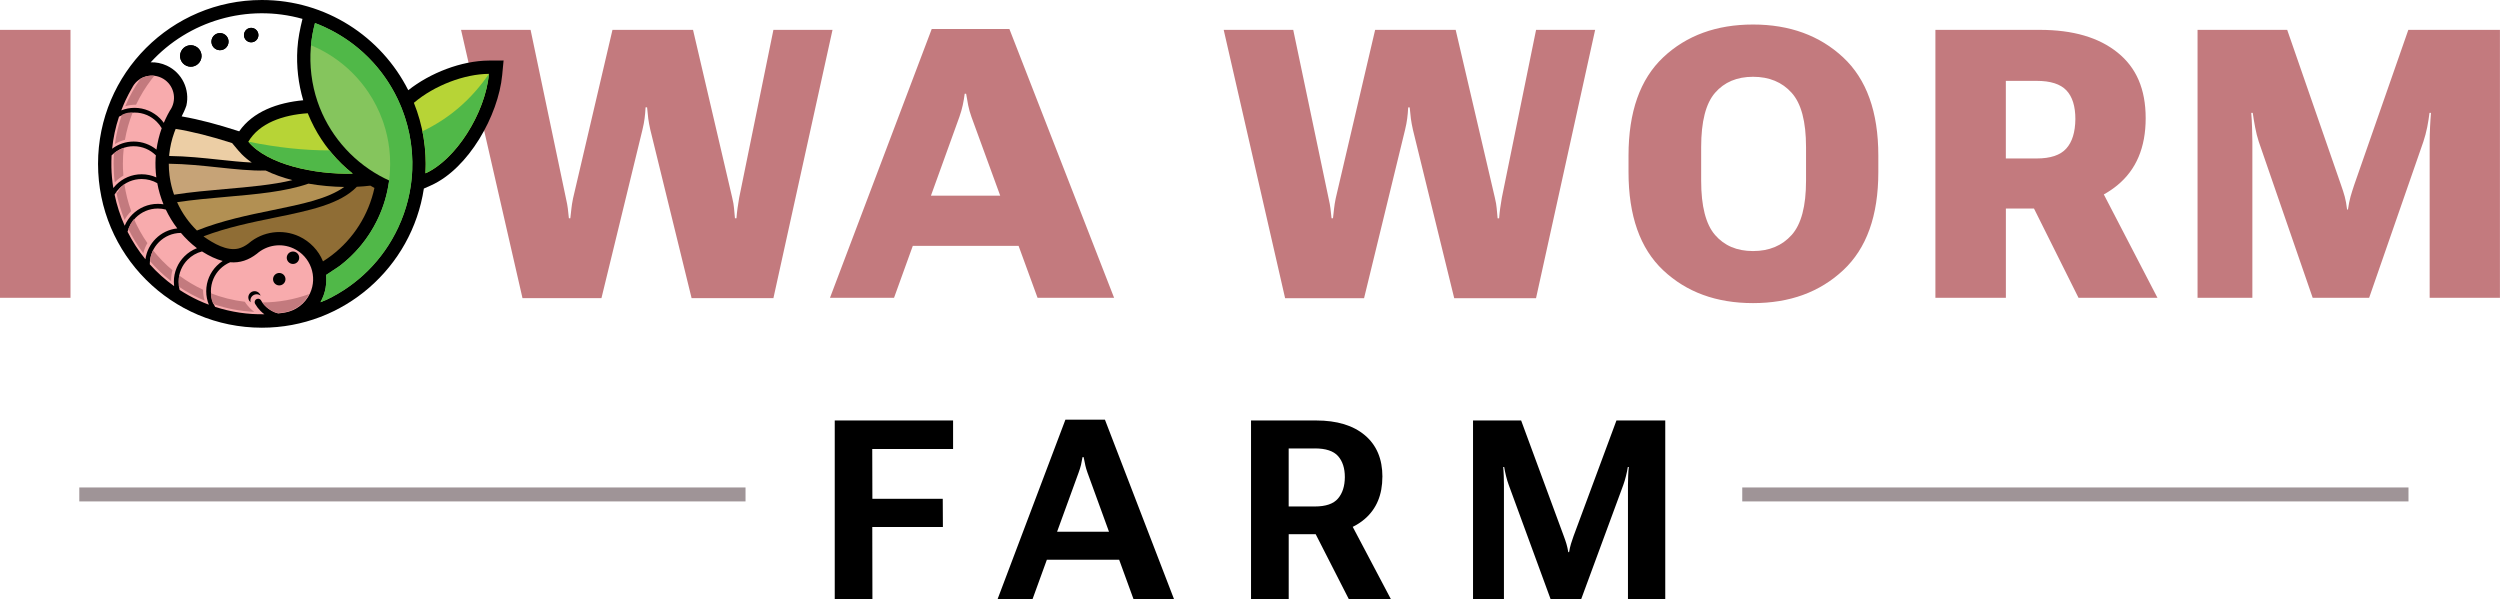 <svg viewBox="0 0 716.57 171.71" xmlns="http://www.w3.org/2000/svg" id="a"><path fill-rule="evenodd" fill="#c37a7e" d="M629.88,8.57v76.79h15.71v-44.77c0-1.28-.04-2.65-.09-4.14-.04-1.49-.13-2.86-.23-4.09h.43c.16,1.22.4,2.59.68,4.09.27,1.49.63,2.86,1.04,4.14l15.46,44.77h16.18l15.55-44.77c.43-1.28.79-2.65,1.1-4.14.29-1.49.5-2.86.65-4.09h.43c-.11,1.22-.2,2.59-.27,4.09s-.11,2.86-.11,4.14v44.77h20.14V8.57h-26.26l-15.5,44.41c-.43,1.26-.77,2.39-1.06,3.38-.27.97-.52,2.21-.74,3.69h-.25c-.18-1.48-.4-2.72-.67-3.69-.27-.99-.63-2.12-1.08-3.38l-15.41-44.41h-25.72ZM138.77,37.44l10.99,48.02h22.63l11.75-48.26c.29-1.19.49-2.25.61-3.19.13-.94.22-2.02.29-3.24h.43c.11,1.22.22,2.3.34,3.24.13.94.32,2,.59,3.19l11.83,48.26h23.45l16.94-76.9h-16.94l-9.81,48.1c-.2,1.24-.36,2.23-.47,2.99-.11.76-.22,1.73-.31,2.92h-.43c-.11-1.19-.2-2.16-.27-2.92-.05-.76-.23-1.75-.52-2.99l-11.23-48.1h-23.09l-11.29,48.26c-.25,1.22-.4,2.2-.47,2.9-.07.7-.18,1.66-.32,2.84h-.41c-.11-1.19-.22-2.14-.31-2.84-.07-.7-.27-1.67-.54-2.9l-10.13-48.26h-19.93l2.15,9.39h0l4.46,19.48h0ZM267.05,8.31h22.27l30.01,77.04h-21.94l-5.43-14.87h-30.33l-5.37,14.87h-18.36l29.16-77.04h0ZM266.82,56.09h19.87l-8.24-22.57c-.41-1.15-.74-2.29-.95-3.37-.2-1.1-.4-2.18-.58-3.28h-.41c-.14,1.1-.32,2.18-.56,3.28-.23,1.08-.56,2.21-.97,3.37l-8.15,22.57h0ZM20.21,85.35V8.57H0v76.79h20.21ZM440.28,8.57l-9.81,48.1c-.2,1.24-.36,2.23-.47,2.99-.11.76-.22,1.73-.31,2.92h-.43c-.11-1.19-.2-2.16-.27-2.92-.05-.76-.23-1.75-.52-2.99l-11.23-48.1h-23.09l-11.29,48.26c-.25,1.22-.4,2.2-.47,2.9-.07.7-.18,1.66-.32,2.84h-.41c-.11-1.19-.22-2.14-.31-2.84-.07-.7-.27-1.67-.54-2.9l-10.13-48.26h-19.93l17.6,76.9h22.63l11.75-48.26c.29-1.19.49-2.25.61-3.19.13-.94.22-2.02.29-3.24h.43c.11,1.22.22,2.3.34,3.24.13.94.32,2,.59,3.19l11.83,48.26h23.45l16.94-76.9h-16.94ZM476.73,16.43c-6.64,6.26-9.95,15.64-9.95,28.15v4.75c0,12.51,3.31,21.91,9.95,28.15,6.66,6.26,15.23,9.4,25.74,9.4s19.08-3.13,25.81-9.4c6.73-6.25,10.1-15.64,10.1-28.15v-4.75c0-12.51-3.37-21.89-10.1-28.15-6.73-6.26-15.34-9.4-25.81-9.4s-19.08,3.13-25.74,9.4h0ZM502.47,22.01c4.64,0,8.33,1.53,11.07,4.59,2.75,3.06,4.12,8.24,4.12,15.57v9.65c0,7.27-1.37,12.46-4.12,15.53-2.74,3.06-6.43,4.61-11.07,4.61s-8.23-1.55-10.89-4.61c-2.65-3.08-3.98-8.26-3.98-15.53v-9.65c0-7.33,1.33-12.51,3.98-15.57,2.66-3.06,6.28-4.59,10.89-4.59h0ZM554.74,8.57v76.79h20.2v-25.58h8.06l12.76,25.58h22.63l-15.38-29.63c1.39-.77,2.68-1.64,3.88-2.63,5.42-4.45,8.12-10.85,8.12-19.21s-2.68-14.51-8.06-18.83c-5.38-4.34-12.8-6.5-22.25-6.5h-29.95ZM574.93,23.18h8.86c3.94,0,6.77.9,8.5,2.72,1.71,1.8,2.57,4.55,2.57,8.24-.04,3.73-.9,6.55-2.61,8.44-1.69,1.89-4.52,2.84-8.46,2.84h-8.86v-22.25Z"></path><path fill-rule="evenodd" d="M117.02,25.86c6.26-4.96,15.23-8.46,23.11-8.5l4.21-.02-.4,4.19c-1.1,11.54-9.62,26.8-20.45,31.63l-2,.89c-3.42,22.57-22.9,39.88-46.43,39.88-25.94,0-46.96-21.03-46.96-46.96S49.12,0,75.06,0c18.35,0,34.23,10.52,41.96,25.86h0ZM68.56,37.64c3.95-5.69,11.05-8.23,18.35-8.9-1.39-4.7-1.99-9.69-1.67-14.77.18-2.91.76-5.74,1.46-8.56-15.8-4.45-32.66.56-43.51,12.45,1.54-.05,3.12.25,4.62.95,4.42,2.06,6.66,6.9,5.61,11.47-.43,1.24-.88,2.16-1.35,3.08,5.28.92,10.54,2.37,15.63,4.01l.86.27h0ZM71.12,11.94c1.04.48,2.27.03,2.76-1,.48-1.04.03-2.27-1-2.76-1.04-.48-2.27-.03-2.75,1-.48,1.04-.03,2.27,1,2.75h0ZM62.02,14.16c1.23.57,2.69.04,3.26-1.19.57-1.23.04-2.69-1.19-3.26-1.23-.57-2.69-.04-3.26,1.19-.57,1.23-.04,2.69,1.19,3.26h0ZM57.48,17.34c.72-1.54.05-3.37-1.49-4.09-1.54-.72-3.37-.05-4.09,1.49-.72,1.54-.05,3.37,1.49,4.09,1.54.72,3.37.05,4.09-1.49Z"></path><path fill-rule="evenodd" fill="#8f6d35" d="M106.57,56.72c-2.31,7.46-7.21,13.92-13.89,18.13l-.11.07s-.03-.09-.05-.13c-1.18-2.94-3.65-5.57-6.75-7.02-4.78-2.23-10.45-1.46-14.47,1.95l-.06.05-.06.05c-.87.65-1.84,1.18-2.91,1.43-3.26.74-7.04-1.47-9.63-3.27l-.06-.04-.06-.05-.19-.15c6.77-2.57,13.86-4.02,20.4-5.36,9.97-2.04,18.72-3.84,23.56-8.85,1.34-.06,2.64-.17,3.87-.32.39.23.78.45,1.17.66-.21.96-.46,1.91-.75,2.84h0Z"></path><path fill-rule="evenodd" fill="#b29053" d="M88.39,52.63c3.44.6,6.94.91,10.28.96-4.72,3.4-12.11,4.91-20.4,6.61-6.99,1.43-14.58,2.99-21.83,5.87-1.11-1.08-2.12-2.26-3.03-3.52-1.04-1.45-1.93-2.99-2.65-4.6,4.57-.69,9.38-1.11,14.12-1.53,8.59-.75,16.97-1.49,23.52-3.78Z"></path><path fill-rule="evenodd" fill="#c6a377" d="M76.15,48.88c2.35,1.13,4.95,2.04,7.66,2.75-5.62,1.36-12.31,1.95-19.14,2.54-4.96.44-10,.88-14.78,1.63-.58-1.64-.99-3.34-1.24-5.07v-.06s-.06-.4-.06-.4c-.14-1.11-.21-2.22-.21-3.34,4.94.06,9.7.57,14.21,1.05,4.8.51,9.33,1,13.55.9Z"></path><path fill-rule="evenodd" fill="#eccea5" d="M67.95,42.7l.3.37c.32.38.66.75,1.01,1.11.48.48.99.94,1.51,1.37.18.14.36.28.54.42.28.21.56.42.85.62-2.97-.14-6.09-.48-9.33-.82-4.55-.49-9.34-1-14.33-1.06,0-.07,0-.14,0-.21v-.1s.01-.1.01-.1c.22-2.15.7-4.26,1.43-6.29.13-.36.26-.71.41-1.06,4.68.74,10.08,2.1,16.18,4.06l1.42,1.7Z"></path><path fill-rule="evenodd" d="M71.12,11.94c-1.04-.48-1.49-1.72-1-2.76.48-1.04,1.72-1.49,2.75-1,1.04.48,1.49,1.72,1,2.75-.48,1.04-1.72,1.49-2.76,1h0ZM57.48,17.34c-.72,1.54-2.55,2.21-4.09,1.49-1.54-.72-2.21-2.55-1.49-4.09.72-1.54,2.55-2.21,4.09-1.49,1.54.72,2.21,2.55,1.49,4.09h0ZM62.02,14.16c-1.23-.57-1.76-2.03-1.19-3.26.57-1.23,2.03-1.76,3.26-1.19,1.23.57,1.76,2.03,1.19,3.26-.57,1.23-2.03,1.76-3.26,1.19Z"></path><path fill-rule="evenodd" d="M32.1,43.1c.01-.08.03-.15.05-.23-.02.08-.03.15-.05.23Z"></path><path fill-rule="evenodd" fill="#b7d436" d="M121.94,49.68c8.6-3.83,17.12-17.09,18.21-28.51-7.01.03-15.65,3.31-21.52,8.3,2.55,6.35,3.72,13.25,3.32,20.21Z"></path><path fill-rule="evenodd" fill="#50b848" d="M121.08,37.63c.8,3.93,1.1,7.98.87,12.04,2.75-1.23,5.5-3.42,7.99-6.21.42-.47.83-.96,1.24-1.46,4.7-5.83,8.29-13.69,8.97-20.84-5.01,7.32-11.36,12.81-19.07,16.47Z"></path><path fill-rule="evenodd" fill="#f8abad" d="M32.98,40.84s.05-.08.08-.12l-.08.12h0ZM74.69,84.74c-.28-.93-1.25-1.48-2.19-1.22-.96.26-1.52,1.25-1.26,2.2.1.38.32.69.6.92v-.03c-.27-.96.29-1.94,1.25-2.2.58-.16,1.17-.02,1.6.33h0ZM80.8,78.41c-.89-.42-1.95-.03-2.37.86-.42.89-.03,1.95.86,2.37.89.42,1.95.03,2.37-.86.42-.89.03-1.95-.86-2.37h0ZM84.73,72.26c-.89-.42-1.95-.03-2.37.86-.42.89-.03,1.95.86,2.37.89.42,1.95.03,2.37-.86.42-.89.03-1.95-.86-2.37h0ZM43.52,40.55c.04.06.08.11.12.17-.04-.06-.08-.11-.12-.17h0ZM44.85,42.88c.28-2.06.78-4.11,1.5-6.13-.39-.68-.88-1.31-1.43-1.86-1.63-1.63-3.87-2.63-6.35-2.63-1.62,0-3.14.43-4.46,1.18-1.01,3.03-1.66,6.11-1.97,9.19,1.73-1.3,3.87-2.06,6.19-2.06,2.47,0,4.74.87,6.52,2.31h0ZM46.95,35.21c-.33-.45-.69-.87-1.08-1.27-1.87-1.87-4.45-3.03-7.3-3.03-1.35,0-2.63.26-3.81.73.37-.96.78-1.92,1.22-2.88.56-1.19,1.16-2.35,1.81-3.47v.03c1.47-3.17,5.24-4.53,8.42-3.05,3.18,1.48,4.55,5.26,3.07,8.44-.18.38-.39.73-.63,1.06l.03-.04c-.44.77-.86,1.56-1.24,2.38-.17.36-.33.73-.49,1.1h0ZM31.98,44.54c1.63-1.63,3.87-2.63,6.35-2.63s4.73,1.01,6.35,2.63h0c0,.23-.03.45-.07.68-.11,1.89-.04,3.78.2,5.63-1.29-.58-2.72-.9-4.22-.9-2.85,0-5.43,1.16-7.3,3.03-.29.29-.56.59-.81.91-.32-1.97-.51-3.97-.55-5.99h0s0-.05,0-.05c-.02-1.11,0-2.21.05-3.32h0ZM32.84,55.77c.64,3.07,1.62,6.07,2.9,8.93.52-1.22,1.27-2.32,2.2-3.24,1.87-1.87,4.45-3.03,7.3-3.03.55,0,1.09.04,1.62.13-.8-1.95-1.4-3.98-1.78-6.06-1.32-.76-2.85-1.19-4.48-1.19-2.48,0-4.73,1.01-6.35,2.63-.55.55-1.02,1.16-1.41,1.83h0ZM36.56,66.42c.41-1.54,1.23-2.92,2.33-4.02,1.63-1.63,3.87-2.63,6.35-2.63.79,0,1.56.1,2.29.3h0c.9,1.9,2,3.71,3.29,5.4-2.42.25-4.59,1.34-6.21,2.97-1.55,1.55-2.61,3.59-2.93,5.87-2-2.44-3.71-5.09-5.12-7.88h0ZM42.16,74.88c.08.1.17.2.25.3l-.25-.3h0ZM42.93,75.76h0c2.06,2.31,4.4,4.41,6.98,6.26-.05-.41-.08-.83-.08-1.25,0-2.85,1.16-5.43,3.03-7.3,1.01-1.01,2.24-1.82,3.6-2.34l-.17-.12c-1.64-1.27-3.12-2.7-4.43-4.25-2.46.01-4.69,1.02-6.3,2.63-1.63,1.63-2.63,3.87-2.63,6.35v.02h0ZM51.48,83.09c-.2-.74-.3-1.52-.3-2.33,0-2.48,1.01-4.73,2.63-6.35,1.11-1.11,2.52-1.94,4.09-2.34h0c2.14,1.35,4.1,2.25,5.93,2.73-.61.4-1.18.86-1.69,1.37-1.87,1.87-3.03,4.45-3.03,7.3,0,1.37.27,2.67.75,3.87-1.02-.38-2.02-.81-3.03-1.27-1.88-.88-3.66-1.87-5.35-2.97h0ZM61.66,87.97c-.77-1.32-1.21-2.86-1.21-4.51,0-2.48,1.01-4.73,2.63-6.35.82-.82,1.8-1.48,2.89-1.94,2.8.24,5.3-.61,7.67-2.45h0c2.81-2.46,6.91-3.18,10.51-1.5,4.86,2.27,6.96,8.04,4.69,12.9-1.38,2.96-4.07,4.9-7.06,5.45h0,0c-.19.03-.37.06-.56.09-.48.07-.96.13-1.45.19l-.09-.02s0,0,0,0c-2.08-.55-3.83-1.92-4.87-3.74v-.02c-.18-.27-.48-.45-.81-.45-.54-.01-.99.41-1.01.95,0,.2.05.39.15.55.42.72.93,1.39,1.52,1.99h0s0,0,0,0h0s0,0,0,0h0s0,0,0,0h0s0,0,0,0h0s0,0,0,0h0s0,0,0,0h0s0,0,0,0h0s0,0,0,0h0s0,0,0,0h0s0,0,0,0h0s0,0,0,0h0s0,0,0,0h0s0,0,0,0h0s0,0,0,0h0s0,0,0,0h0s0,0,0,0c.19.19.39.37.59.55.17.14.34.28.52.41-4.71.09-9.49-.6-14.16-2.13h0ZM44.29,46.48l-.06.14s.04-.1.06-.14h0ZM40.73,33.73h-.02s.11.04.11.04l-.09-.04Z"></path><path fill-rule="evenodd" d="M32.1,43.1c.01-.08.03-.15.05-.23-.02.08-.03.15-.05.23Z"></path><path fill-rule="evenodd" fill="#c37a7e" d="M60.47,84.04v.04s0,0,0,0v.05s0,.01,0,.01v.04s0,.04,0,.04h0s0,.06,0,.06h0s0,.05,0,.05v.03s0,.02,0,.02v.05s0,0,0,0v.05s0,.03,0,.03v.02s0,.05,0,.05h0s0,.05,0,.05v.03s0,.03,0,.03v.05s0,0,0,0v.05s.01.02.01.02v.03s.01.04.01.04h0s.01.07.01.07v.03s.02.1.02.1h0s0,.05,0,.05v.04s0,.01,0,.01v.05s.01,0,.01,0v.04s.02.03.02.03v.06s.01,0,.01,0h0s0,.05,0,.05v.03s.02.07.02.07h0s.02.07.02.07v.03s.02.05.02.05h0s.01.05.01.05v.02s.01.03.01.03v.04s.01,0,.01,0v.05s.02.01.02.01v.03s.02.04.02.04h0c.03.12.07.23.1.33h0s0,.01,0,.01v.04s.02.02.02.02v.02s.02.05.02.05h0s.02.05.02.05v.02s.02.03.02.03l.02.04h0s.02.05.02.05v.02s.02.03.02.03v.04s.02,0,.02,0l.02.05h0s.01.05.01.05v.03s.02.01.02.01l.02.05h0s.02.05.02.05v.03s.02.02.02.02l.02.05h0s.02.05.02.05v.03s.02.02.02.02h0c3.71,1.28,7.66,2.05,11.76,2.25-.89-.66-1.67-1.44-2.31-2.31-.14-.19-.28-.39-.41-.59-3.43-.41-6.72-1.25-9.82-2.47h0ZM78.35,89.34h0s.07.04.07.04h.02s0,0,0,0h.02s.02.02.02.02h.02s.02.02.02.02h0s.01,0,.01,0l.06.03h.02s0,0,0,0h.02s.02.02.02.02h.02s.02.02.02.02h0s.01,0,.01,0h.02s.02.02.02.02h.02s.02.01.02.01h0s.02,0,.02,0h.02s.02.02.02.02h.02s0,0,0,0h.02s.02.01.02.01h.02s.02.02.02.02h.01s0,0,0,0h.02s.02.02.02.02h.02s.02.01.02.01h0s.02,0,.02,0h.02s.04.02.04.02h.01s0,0,0,0l.06.02h.02s0,0,0,0h.02s.02.01.02.01h.04s.01.02.01.02h0s.02,0,.02,0l.06.02h0s.02,0,.02,0l.07.02h.01s.03.01.03.01h.02s.02.01.02.01h.02s0,0,0,0h0s.11.02.11.02c.48-.05.96-.11,1.43-.18l.56-.09c1.23-.22,2.4-.68,3.46-1.35,1.44-.91,2.66-2.21,3.48-3.84-4.2,1.53-8.73,2.38-13.45,2.4.79,1.09,1.85,1.97,3.08,2.55h0ZM40.26,22.57c-1.72,2.45-3.19,5.1-4.37,7.89.95-.29,1.97-.45,3.01-.45h.1c1.22-2.59,2.71-5.03,4.44-7.28.26-.34.53-.68.81-1.02-1.4-.16-2.81.15-3.99.86h0ZM34.9,33.04h0c-.91,2.64-1.57,5.39-1.96,8.23.88-.53,1.85-.93,2.87-1.18.47-2.71,1.22-5.33,2.21-7.82h-.05s0,0,0,0h-.05s-.03,0-.03,0h-.02s-.05,0-.05,0h-.05s-.02,0-.02,0h-.03s-.05,0-.05,0h0s-.05,0-.05,0h-.02s-.03,0-.03,0h-.04s-.01,0-.01,0h-.05s-.01,0-.01,0h-.04s-.03,0-.03,0h-.02s-.05,0-.05,0h0s-.05,0-.05,0h-.03s-.02,0-.02,0h-.05s0,0,0,0h-.05s-.02.01-.02.01h-.03s-.04.01-.04.01h0s-.05,0-.05,0h-.02s-.03,0-.03,0h-.04s-.01,0-.01,0h-.05s0,.01,0,.01h-.04s-.03.01-.03.01h-.02s-.05.01-.05.01h0s-.04.01-.04.01h-.03s-.02.01-.02.01h-.05s0,.01,0,.01h-.05s-.02.02-.02.02h-.03s-.04.02-.04.02h0s-.05.01-.05.01h-.01s-.03.01-.03.01h-.04s-.01.01-.01.01h-.05s0,.02,0,.02h-.04s-.03.02-.03.02h-.02s-.05.02-.05.02h0s-.04.01-.04.01h-.02s-.02.01-.02.01h-.05s0,.01,0,.01h-.05s-.02.02-.02.02h-.03s-.04.02-.04.02h0s-.05.02-.05.02h-.01s-.03.02-.03.02h-.03s-.01.02-.01.02l-.05.02h0s-.04.02-.04.02h-.03s-.02.02-.02.02l-.05.02h0s-.04.02-.04.02h-.02s-.02.02-.02.02l-.04.02h0s-.05.02-.05.02h-.02s-.03.02-.03.02l-.04.02h0s-.05.02-.05.02h-.01s-.03.02-.03.02h-.03s-.01.02-.01.02l-.05.02h0s-.04.02-.04.02h0ZM32.67,43.93c-.07,1-.11,2.01-.11,3.03,0,1.81.11,3.59.33,5.33.08-.08.16-.17.24-.25.66-.66,1.41-1.23,2.23-1.7v-.16c-.1-1.06-.14-2.14-.14-3.23,0-1.55.09-3.08.26-4.59h-.04s-.01.02-.01.02l-.05.02-.05.02h0s-.05.02-.05.02l-.05.02c-.93.34-1.81.86-2.58,1.48h0ZM33.33,55.01h0c.53,2.78,1.34,5.46,2.38,8.02.48-.9,1.09-1.72,1.81-2.44l.08-.08c-.89-2.47-1.55-5.06-1.94-7.73l-.02.02-.05.03h0s-.05.03-.05.03l-.02.02h-.02s0,.02,0,.02l-.02.02-.02.02-.02.02h-.01s0,.02,0,.02l-.07.05h0s-.01.02-.01.02l-.02.02-.02.02-.02.02h0s-.02.02-.02.02l-.04.03-.02.02h0s-.02.02-.02.02l-.02.02-.02.02h-.02s0,.02,0,.02l-.02.02-.02.02-.02.02h-.01s-.08.08-.08.08h-.01s-.02.03-.02.03l-.02.02-.02.02h0s-.02.02-.02.02l-.02.02-.02.02-.02.02h0s-.02.02-.02.02l-.02.02-.02.02-.02.02h0s-.02.02-.02.02l-.02.02-.02.02h-.02s0,.02,0,.02l-.02.02-.02.02-.02.02h-.01s0,.02,0,.02l-.02.02-.02.02-.02.02h0s-.01.02-.01.02l-.04.04-.02.02h0s-.02.02-.02.02l-.02.02-.02.02-.02.02-.02.02h0s0,.02,0,.02l-.02.02h0s-.01.02-.01.02h-.01s0,.02,0,.02l-.02.02h0s0,.02,0,.02l-.02.02h0s-.01.02-.01.02h-.01s0,.02,0,.02l-.02.02h0s0,.02,0,.02l-.02.02h0s-.01.02-.01.02h-.01s0,.02,0,.02v.02s-.02,0-.02,0h-.01s-.01.03-.01.03h0s-.02.02-.02.02h0s0,.02,0,.02v.02s-.02,0-.02,0h-.01s-.01.03-.01.03h0s-.01.02-.01.02h0s0,.02,0,.02v.02s-.02,0-.02,0v.02s-.02.01-.02.01h0s-.01.02-.01.02h0s0,.02,0,.02v.02s-.01,0-.01,0v.02s-.02,0-.02,0h0s-.01.02-.01.02h0s-.01.02-.01.02h-.01s0,.02,0,.02v.02s-.02,0-.02,0h0s-.01.03-.01.03h0s-.01.02-.01.02h-.01s0,.02,0,.02v.02s-.02,0-.02,0h0s-.01.03-.01.03v.02s-.02.01-.02.01h0s-.01.02-.01.02h0s-.01.02-.01.02v.02s-.01,0-.01,0v.02s-.02,0-.02,0h0s-.01.03-.01.03h0s-.01.02-.01.02h-.01s0,.02,0,.02v.02s-.02,0-.02,0h0s-.01.03-.01.03v.02s-.02.01-.02.01h0s-.01.02-.01.02h0s0,.02,0,.02l-.03.04h0s0,.02,0,.02h0ZM36.84,65.56l.02-.05h0s.01-.05.01-.05v-.03s.02-.02.02-.02l.02-.05h0s.02-.05.02-.05v-.03s.02-.02.02-.02l.02-.05h0s.02-.05.02-.05v-.02s.02-.02.02-.02l.02-.04h0s.02-.05.02-.05v-.02s.02-.03.02-.03l.02-.04h0s.02-.05.02-.05h0s.02-.05.02-.05l.02-.03h0s.02-.06.02-.06h0s.02-.05.02-.05v-.03s.02-.02.02-.02l.02-.04h0s.02-.04.02-.04v-.02s.02-.02.02-.02l.02-.04h0s.02-.05.02-.05v-.02s.02-.03.02-.03l.02-.04h0s.02-.05.02-.05h0s.02-.04.02-.04l.02-.03h0s.03-.05.03-.05h0s.02-.04.02-.04l.02-.03h0s.03-.06.03-.06h0s.02-.04.02-.04v-.02s.03-.02.03-.02l.03-.04h0s.03-.04.03-.04v-.02s.03-.02.03-.02l.03-.04h0s.03-.05.03-.05h.01s.02-.04.02-.04l.02-.03h0s.03-.05.03-.05h0s.02-.04.02-.04l.02-.03h0s.03-.05.03-.05h0s.02-.04.02-.04l.02-.02v-.02s.04-.04.04-.04h0s.03-.04.03-.04l.02-.02v-.02s.04-.04.04-.04h0s.03-.04.03-.04v-.02s.03-.02.03-.02l.03-.03h0s.03-.05.03-.05h0s.02-.04.02-.04h0s.03-.04.03-.04l.03-.04h0s.03-.04.03-.04l.02-.02h.01s.07-.09.07-.09l.02-.02v-.02c1.07,2.43,2.36,4.74,3.86,6.89-.53.89-.93,1.87-1.17,2.91-1.66-2.19-3.12-4.56-4.34-7.05h0ZM42.97,74.83h0c1.83,2.11,3.87,4.03,6.08,5.75,0-.12,0-.24,0-.36,0-.96.13-1.89.38-2.77-2.04-1.71-3.9-3.63-5.56-5.71h0s-.02.04-.02.04l-.02.04v.02s-.02.02-.02.02l-.02.04-.02.05-.02.05-.02.04h0s-.02.05-.02.05l-.02.05h0s-.02.05-.02.05l-.02.05h0s-.01.05-.01.05l-.02.05v.02s-.02.03-.02.03l-.02.05-.02.05-.02.05v.04s-.02,0-.02,0l-.02.05-.02.05h0s-.02.05-.02.05l-.02.05h0s-.01.05-.01.05l-.02.05v.02s-.02.03-.02.03l-.02.05v.03s-.02.02-.02.02l-.02.05v.04s-.01,0-.01,0v.05s-.03.05-.03.05h0s-.01.05-.01.05l-.03.1v.05s-.02.02-.02.02v.03s-.02.05-.02.05v.03s-.01.02-.01.02v.05s-.02.04-.02.04h0s-.01.06-.01.06v.05s-.01,0-.01,0v.05s-.02.05-.02.05h0s0,.05,0,.05v.05s-.01.02-.01.02v.03s-.02.05-.02.05v.03s0,.02,0,.02v.05s-.02.04-.02.04h0s0,.06,0,.06v.05s0,0,0,0v.05s-.02.05-.02.05h0s0,.05,0,.05v.05s0,.02,0,.02v.03s-.01.05-.01.05v.03s0,.02,0,.02v.05s-.01.04-.01.04v.11s-.01,0-.01,0h0ZM51.29,82.19c2.31,1.56,4.77,2.9,7.37,3.98-.3-.96-.45-1.98-.45-3.04v-.08c-2.43-1.13-4.72-2.51-6.85-4.09v.03s-.01.03-.01.03v.03s0,0,0,0v.02s-.02.08-.02.08h0s0,.03,0,.03l-.03.16v.03s0,.01,0,.01v.02s0,.03,0,.03v.03s0,.03,0,.03h0s0,.03,0,.03v.03s0,.03,0,.03v.03s0,.01,0,.01h0s0,.04,0,.04v.03s0,.03,0,.03v.02s0,.01,0,.01v.08s-.01.02-.01.02h0s0,.04,0,.04v.03s0,.03,0,.03v.02s0,0,0,0v.03s0,.03,0,.03v.03s0,.02,0,.02h0s0,.04,0,.04v.03s0,.03,0,.03v.02s0,0,0,0v.06s0,.03,0,.03v.02s0,0,0,0v.03s0,.06,0,.06v.02s0,0,0,0v.11s0,0,0,0v.03s0,.08,0,.08h0s0,.03,0,.03v.03s0,.03,0,.03v.05h0v.05s0,0,0,0v.02s0,.02,0,.02h0s0,.02,0,.02h0v.05s0,0,0,0v.02s0,.02,0,.02h0s0,.02,0,.02h0s0,.02,0,.02v.02s0,0,0,0v.02s0,.02,0,.02h0s0,.02,0,.02h0s0,.02,0,.02v.02s0,0,0,0v.02s0,.02,0,.02h0s0,.02,0,.02h0s0,.02,0,.02v.05s0,.02,0,.02h0s0,.03,0,.03h0s0,.02,0,.02v.02s0,.02,0,.02v.02s0,0,0,0v.02s0,.01,0,.01h0s0,.03,0,.03h0s0,.02,0,.02v.02s0,0,0,0v.02s0,.01,0,.01h0s0,.03,0,.03h0s0,.02,0,.02v.02s0,0,0,0v.02s0,0,0,0h0s0,.03,0,.03h0s0,.02,0,.02v.02s0,0,0,0v.02s0,0,0,0h0s0,.04,0,.04h0s0,.02,0,.02v.02s0,0,0,0v.02s0,0,0,0h0s0,.04,0,.04h0s0,.02,0,.02v.02s0,0,0,0v.02s0,0,0,0h0s0,.04,0,.04h0v.02s0,.01,0,.01h0s0,.03,0,.03h0s0,.02,0,.02v.02h0v.02Z"></path><path fill-rule="evenodd" fill="#85c55d" d="M97.6,79.81c-.92.63-1.87,1.23-2.84,1.78h0c.97-.56,1.92-1.15,2.84-1.78h0ZM111.55,51.73c-.02.18-.05.36-.08.54-.52,3.57-1.56,7.01-3.06,10.23h0s-.01,0-.01,0l-.29.63c-2.5,5.12-6.18,9.63-10.79,13.13l-3.83,2.55c.11,1.22.06,2.43-.14,3.59h0c-.26,1.5-.77,2.92-1.5,4.23.58-.22,1.17-.46,1.76-.72,8.74-4.16,16.14-11.26,20.54-20.72,2.36-5.05,3.65-10.33,3.97-15.57h0s0-.05,0-.05v-.11c.02-.15.02-.31.03-.46.33-7.13-1.12-14.19-4.13-20.54-4.15-8.76-11.27-16.17-20.74-20.59-.99-.46-1.99-.88-2.99-1.26-.29,1.09-.54,2.18-.73,3.26-.21,1.2-.37,2.42-.47,3.65-.43,5.23.23,10.67,1.93,15.63,1.55,4.54,3.93,8.69,6.95,12.28,3,3.57,6.65,6.59,10.75,8.88.92.51,1.87.99,2.83,1.43Z"></path><path fill-rule="evenodd" fill="#50b848" d="M93.35,82.41c-.26,1.5-.77,2.92-1.5,4.22.58-.22,1.17-.46,1.76-.72,8.74-4.16,16.14-11.26,20.54-20.72,10.07-21.59.73-47.26-20.87-57.33-.89-.42-1.79-.8-2.7-1.15h0c-.1-.04-.2-.08-.3-.11-.29,1.07-.53,2.15-.73,3.26-.18,1.02-.33,2.06-.43,3.1.65.27,1.29.56,1.92.86,1.6.77,3.14,1.66,4.6,2.65,3.92,2.65,7.3,6.04,9.94,9.97,1.67,2.48,3.04,5.17,4.07,8.03.1.28.2.57.3.85.78,2.34,1.33,4.78,1.63,7.3.17,1.42.25,2.87.25,4.34v.02c0,.68-.02,1.36-.06,2.03-.05.91-.13,1.82-.25,2.72,0,0,0,0,0,0-.02.18-.05.36-.07.54-.09.63-.2,1.26-.33,1.89,0,0,0,.01,0,.02-.2,1.02-.45,2.02-.73,3.01-1.08,3.73-2.73,7.21-4.85,10.35-2.29,3.41-5.09,6.33-8.25,8.72l-3.83,2.55c.01.11.02.22.03.33.08,1.11.02,2.2-.17,3.26h0ZM97.26,76.31s-.08.06-.11.08l.11-.08Z"></path><path fill-rule="evenodd" fill="#b7d436" d="M88.2,32.46c-7.11.48-13.89,2.83-17.02,8.16,5.45,6.54,18.98,9.45,29.93,9.15-2.21-1.76-4.24-3.73-6.06-5.9-.21-.25-.42-.51-.63-.77h0c-1.66-2.08-3.12-4.3-4.36-6.65h0s0,0,0,0c-.68-1.3-1.3-2.63-1.85-3.99Z"></path><path fill-rule="evenodd" fill="#50b848" d="M101.11,49.77c-2.21-1.76-4.24-3.73-6.06-5.9-.21-.25-.42-.51-.63-.77-7.11.03-14.86-.79-23.24-2.49,5.45,6.54,18.98,9.45,29.93,9.15Z"></path><path fill-rule="evenodd" d="M477.31,171.71v-51.19h-13.99l-12.3,33.16c-.29.78-.53,1.51-.74,2.22-.22.7-.38,1.49-.53,2.35h-.24c-.14-.86-.31-1.64-.52-2.34s-.46-1.44-.76-2.23l-12.23-33.16h-13.79v51.19h8.86v-32.7c0-.77-.01-1.63-.05-2.58s-.08-1.81-.16-2.58h.28c.12.77.3,1.63.53,2.58.24.95.49,1.81.78,2.58l11.99,32.7h8.78l12.06-32.7c.28-.77.54-1.63.77-2.58.24-.95.42-1.81.53-2.58h.29c-.1.77-.16,1.63-.19,2.58s-.06,1.81-.06,2.58v32.7h10.69ZM273.18,128.71v-8.2h-33.92v51.19h10.8l-.04-20.64h20.24l-.04-8.09h-20.17l-.04-14.27h23.16ZM336.5,171.71l-19.8-51.43h-11.32l-19.44,51.43h10.02l4.1-11.28h20.72l4.11,11.28h11.6ZM311.05,133.25c.16.72.38,1.48.66,2.24l6.16,16.92h-14.88l6.16-16.92c.29-.77.52-1.52.7-2.24.17-.73.31-1.46.43-2.22h.32c.13.76.29,1.49.46,2.22h0ZM396.24,136.66c0-5.11-1.67-9.07-5.02-11.9-3.34-2.82-7.99-4.24-13.97-4.24h-18.67v51.19h10.8v-18.6h7.73l9.49,18.6h12.06l-10.93-20.7c1.27-.62,2.42-1.37,3.45-2.26,3.37-2.9,5.05-6.94,5.05-12.1h0ZM376.87,128.53c3.13,0,5.35.73,6.66,2.2,1.3,1.48,1.94,3.48,1.94,6.04-.02,2.58-.67,4.62-1.97,6.13-1.28,1.51-3.5,2.27-6.64,2.27h-7.49v-16.63h7.49Z"></path><rect fill="#9f9497" height="4" width="190.96" y="139.72" x="22.73"></rect><rect fill="#9f9497" height="4" width="190.96" y="139.72" x="499.38"></rect></svg>